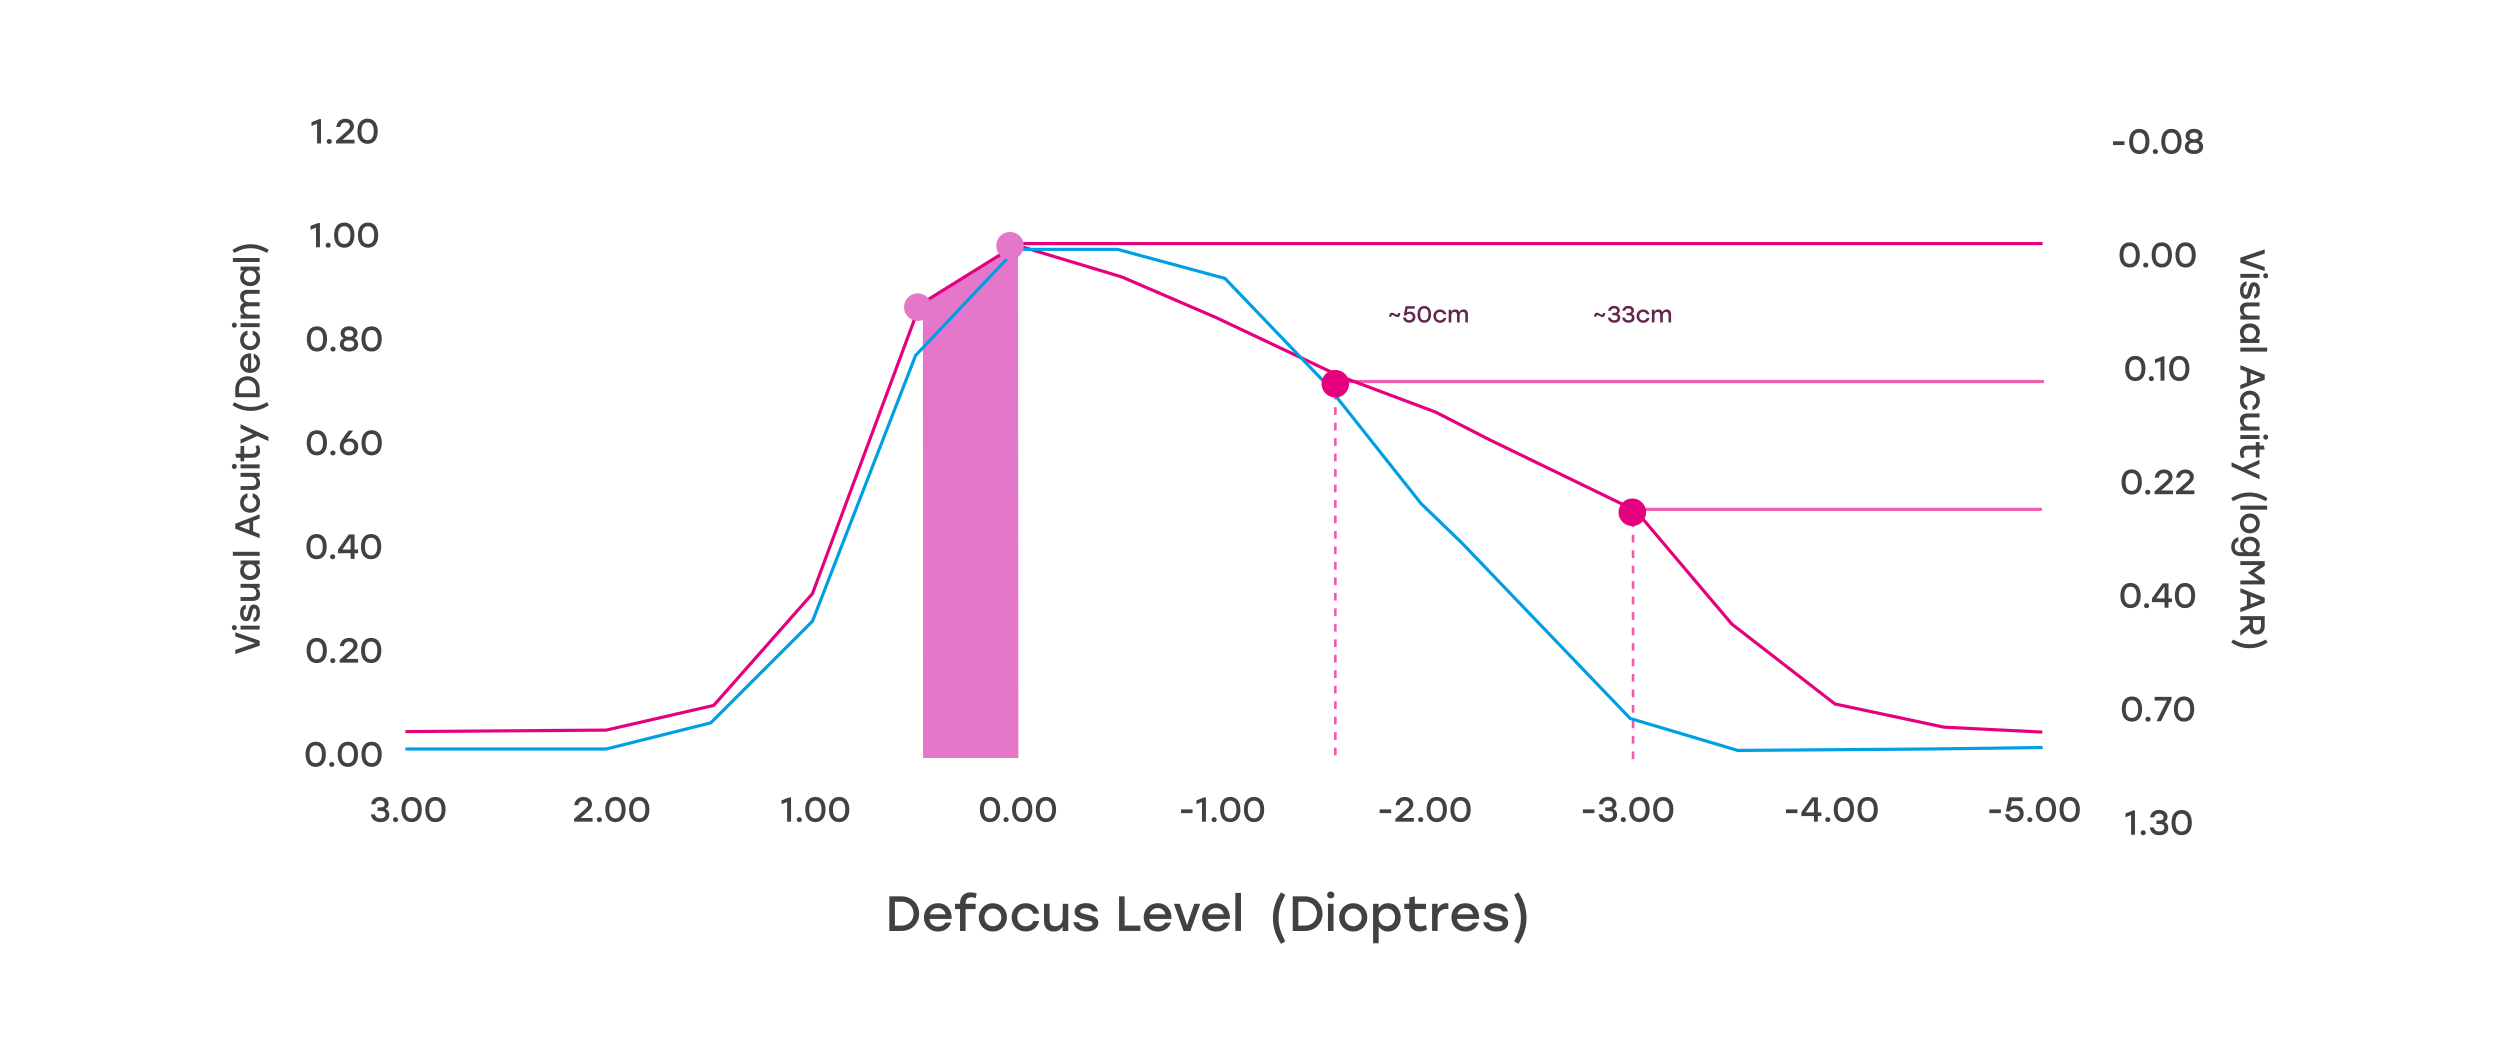 <?xml version="1.0" encoding="UTF-8"?>
<!-- Generator: Adobe Illustrator 27.8.0, SVG Export Plug-In . SVG Version: 6.00 Build 0)  -->
<svg xmlns="http://www.w3.org/2000/svg" xmlns:xlink="http://www.w3.org/1999/xlink" version="1.1" id="Layer_1" x="0px" y="0px" viewBox="0 0 4708 1952" style="enable-background:new 0 0 4708 1952;" xml:space="preserve">
<style type="text/css">
	.st0{opacity:7.000000e-02;}
	.st1{opacity:7.000000e-02;fill-rule:evenodd;clip-rule:evenodd;fill:#FFFFFF;enable-background:new    ;}
	.st2{fill:#E577CB;}
	.st3{fill:none;stroke:#FFFFFF;stroke-width:3.89;stroke-linejoin:round;stroke-miterlimit:10;}
	
		.st4{opacity:0.25;fill:none;stroke:#FFFFFF;stroke-width:2.427;stroke-linejoin:round;stroke-miterlimit:10;enable-background:new    ;}
	.st5{opacity:0.25;}
	.st6{enable-background:new    ;}
	.st7{fill:#414042;}
	.st8{fill:none;stroke:#E5007E;stroke-width:6;stroke-miterlimit:10;}
	.st9{opacity:0.63;fill:none;stroke:#E5007E;stroke-width:6;stroke-miterlimit:10;enable-background:new    ;}
	
		.st10{opacity:0.63;fill:none;stroke:#E5007E;stroke-width:5;stroke-miterlimit:10;stroke-dasharray:14.571,14.571;enable-background:new    ;}
	.st11{fill:none;stroke:#009EE2;stroke-width:6;stroke-miterlimit:10;}
	.st12{fill:#E5007E;}
	.st13{fill:#FFFFFF;}
	.st14{fill:#622650;}
</style>
<g class="st0">
	<g>
		<rect id="SVGID_1_" x="762.2" y="248.1" class="st1" width="3084.1" height="1181.5"></rect>
	</g>
</g>
<polygon class="st2" points="1738,596.8 1738.3,1429.4 1918.1,1429.8 1917.1,480.6 1887,475.1 1738,570.8 "></polygon>
<line class="st3" x1="3846.6" y1="1429.4" x2="761.9" y2="1429.4"></line>
<line class="st4" x1="1147.2" y1="242.6" x2="1147.2" y2="1443.3"></line>
<line class="st4" x1="1532.8" y1="242.6" x2="1532.8" y2="1443.3"></line>
<line class="st4" x1="1918.5" y1="242.6" x2="1918.5" y2="1443.3"></line>
<line class="st4" x1="2304.1" y1="242.6" x2="2304.1" y2="1443.3"></line>
<line class="st4" x1="2689.7" y1="242.6" x2="2689.7" y2="1443.3"></line>
<line class="st4" x1="3075.4" y1="242.6" x2="3075.4" y2="1443.3"></line>
<line class="st4" x1="3461" y1="242.6" x2="3461" y2="1443.3"></line>
<g class="st5">
	<line class="st3" x1="3845.3" y1="445.6" x2="761.5" y2="445.6"></line>
</g>
<g class="st5">
	<line class="st3" x1="3845.3" y1="249.2" x2="761.5" y2="249.2"></line>
</g>
<g class="st6">
	<path class="st7" d="M1730.9,1720.6c0,18.8-14.4,32.6-33.3,32.6h-22.8V1688h22.8C1716.6,1688,1730.9,1701.7,1730.9,1720.6z    M1720.4,1720.6c0-13.2-9.6-22.5-22.7-22.5h-12.4v45h12.4C1710.8,1743.1,1720.4,1733.9,1720.4,1720.6z"></path>
	<path class="st7" d="M1792.1,1730.5h-41.6c0.8,9.4,7.4,14.6,16,14.6c6.1,0,11.3-2.6,13.7-7.6h10.9c-4,11.4-13.8,16.8-24.6,16.8   c-15.5,0-26.6-11.2-26.6-26.6s11-26.8,26.4-26.8C1782.7,1700.9,1793.1,1713.6,1792.1,1730.5z M1751.1,1721.9h29.8   c-1.6-7-6.9-11.9-14.6-11.9C1758.2,1710,1752.9,1715,1751.1,1721.9z"></path>
	<path class="st7" d="M1818.4,1701.7v0.3h18.9v9.9h-18.9v41.3h-10.5v-41.3h-9.5v-9.9h9.5v-0.7c0-14,8.9-20.8,19.9-20.8   c3.9,0,8.4,0.8,11.5,2.2l-1.9,8.6l-1.5-0.5c-2.4-0.7-4.8-1.1-7-1.1C1821.7,1689.7,1818.4,1693.9,1818.4,1701.7z"></path>
	<path class="st7" d="M1896.3,1727.6c0,15.3-11.6,26.7-26.5,26.7c-14.8,0-26.5-11.4-26.5-26.7c0-15.4,11.9-26.7,26.5-26.7   C1884.4,1700.9,1896.3,1712.1,1896.3,1727.6z M1853.9,1727.6c0,9.9,7,16.6,15.9,16.6c8.9,0,15.9-6.8,15.9-16.6   c0-9.9-7.1-16.6-15.9-16.6S1853.9,1717.7,1853.9,1727.6z"></path>
	<path class="st7" d="M1905.1,1727.6c0-15.3,11.3-26.7,26.6-26.7c12.1,0,22.8,7.3,25.1,19.7h-10.9c-2-6.4-7.6-10-14.2-10   c-9.5,0-16,7.1-16,16.9c0,10,6.7,16.9,15.9,16.9c6.7,0,12.4-3.7,14.3-10h10.9c-2.4,12.6-13.2,19.8-25.2,19.8   C1916.4,1754.3,1905.1,1742.8,1905.1,1727.6z"></path>
	<path class="st7" d="M2011.7,1702v51.2h-10.5v-8.5c-3.6,5.9-9.1,9.6-17,9.6c-11.3,0-18.1-7.5-18.1-20V1702h10.5v30.1   c0,7.9,3.3,12.1,11,12.1c8.7,0,13.7-5.9,13.7-15.7V1702H2011.7z"></path>
	<path class="st7" d="M2021.2,1736.7h10.7c1.6,5.7,5.8,8.3,14.6,8.3c6.8,0,11-2,11-5.9c0-4.3-4.8-4.9-13.4-7   c-14.3-3.5-20.4-6.4-20.4-15c0-10.3,8.7-16.3,21.6-16.3c13.1,0,20.5,6.2,22.3,15.5h-10.6c-1.5-4.2-5.4-6.2-11.9-6.2   c-6.8,0-10.8,2.3-10.8,5.9c0,3.3,3.2,4.1,12.1,6.2c13.9,3.3,21.9,5.7,21.9,15.6c0,11-9.9,16.4-21.9,16.4   C2032.9,1754.3,2023.2,1747.7,2021.2,1736.7z"></path>
	<path class="st7" d="M2147.6,1743.1v10h-40.2V1688h10.5v55.1H2147.6z"></path>
	<path class="st7" d="M2206,1730.5h-41.6c0.8,9.4,7.4,14.6,16,14.6c6.1,0,11.3-2.6,13.7-7.6h10.9c-4,11.4-13.8,16.8-24.6,16.8   c-15.5,0-26.6-11.2-26.6-26.6s11-26.8,26.4-26.8C2196.6,1700.9,2207.1,1713.6,2206,1730.5z M2165,1721.9h29.8   c-1.6-7-6.9-11.9-14.6-11.9C2172.2,1710,2166.8,1715,2165,1721.9z"></path>
	<path class="st7" d="M2260.2,1702l-18.4,51.2H2229l-18.4-51.2h11.2l13.6,40.2l13.7-40.2H2260.2z"></path>
	<path class="st7" d="M2316.1,1730.5h-41.6c0.8,9.4,7.4,14.6,16,14.6c6.1,0,11.3-2.6,13.7-7.6h10.9c-4,11.4-13.8,16.8-24.6,16.8   c-15.5,0-26.6-11.2-26.6-26.6s11-26.8,26.4-26.8C2306.7,1700.9,2317.1,1713.6,2316.1,1730.5z M2275,1721.9h29.8   c-1.6-7-6.9-11.9-14.6-11.9C2282.2,1710,2276.8,1715,2275,1721.9z"></path>
	<path class="st7" d="M2326.4,1681.5h10.6v71.6h-10.6V1681.5z"></path>
</g>
<g class="st6">
	<path class="st7" d="M2407.8,1729c0,15.2,3.7,26.6,12.6,43.8l-8,4.7c-10.6-16.3-15.2-32-15.2-48.5s4.6-32.3,15.2-48.5l8,4.7   C2411.6,1702.4,2407.8,1713.8,2407.8,1729z"></path>
</g>
<g class="st6">
	<path class="st7" d="M2490.6,1720.6c0,18.8-14.4,32.6-33.3,32.6h-22.8V1688h22.8C2476.3,1688,2490.6,1701.7,2490.6,1720.6z    M2480.1,1720.6c0-13.2-9.6-22.5-22.7-22.5H2445v45h12.4C2470.5,1743.1,2480.1,1733.9,2480.1,1720.6z"></path>
	<path class="st7" d="M2512.9,1685.3c0,3.8-2.9,6.6-6.9,6.6c-3.8,0-6.8-2.8-6.8-6.6c0-3.7,3-6.4,6.8-6.4   C2510,1678.9,2512.9,1681.6,2512.9,1685.3z M2500.8,1702h10.5v51.2h-10.5V1702z"></path>
	<path class="st7" d="M2574.9,1727.6c0,15.3-11.6,26.7-26.5,26.7c-14.8,0-26.5-11.4-26.5-26.7c0-15.4,11.9-26.7,26.5-26.7   C2563.1,1700.9,2574.9,1712.1,2574.9,1727.6z M2532.5,1727.6c0,9.9,7,16.6,15.9,16.6c8.9,0,15.9-6.8,15.9-16.6   c0-9.9-7.1-16.6-15.9-16.6S2532.5,1717.7,2532.5,1727.6z"></path>
	<path class="st7" d="M2637.8,1727.6c0,15.6-10,26.7-23.6,26.7c-8,0-14.1-3.9-17.9-9.7v31.8h-10.5V1702h10.5v8.7   c3.7-5.9,9.9-9.9,18-9.9C2627.7,1700.9,2637.8,1711.9,2637.8,1727.6z M2627.2,1727.6c0-9.8-6.3-16.6-15.3-16.6s-15.7,6.9-15.7,16.6   c0,9.9,6.8,16.6,15.7,16.6C2620.8,1744.2,2627.2,1737.4,2627.2,1727.6z"></path>
	<path class="st7" d="M2687.3,1750.5c-2.8,1.7-8.7,3.7-14.6,3.7c-10.5,0-18.7-6.6-18.7-20.7v-21.7h-9.5v-9.9h9.5v-11.6l10.5-2.3v14   h21v9.9h-21v21.1c0,7.4,3.4,11.5,10,11.5c3.3,0,6.9-1.1,10.9-2.5L2687.3,1750.5z"></path>
	<path class="st7" d="M2727.5,1701.2v10.7c-0.9-0.1-1.8-0.2-3.2-0.2c-9.6,0-16.9,5.4-16.9,18v23.4h-10.5V1702h10.5v10.1   c3.1-7.2,8.9-11.3,17-11.3C2725.7,1700.9,2726.7,1701,2727.5,1701.2z"></path>
	<path class="st7" d="M2785.5,1730.5h-41.6c0.8,9.4,7.4,14.6,16,14.6c6.1,0,11.3-2.6,13.7-7.6h10.9c-4,11.4-13.8,16.8-24.6,16.8   c-15.5,0-26.6-11.2-26.6-26.6s11-26.8,26.4-26.8C2776.1,1700.9,2786.5,1713.6,2785.5,1730.5z M2744.5,1721.9h29.8   c-1.6-7-6.9-11.9-14.6-11.9C2751.7,1710,2746.3,1715,2744.5,1721.9z"></path>
	<path class="st7" d="M2793.2,1736.7h10.7c1.6,5.7,5.8,8.3,14.6,8.3c6.8,0,11-2,11-5.9c0-4.3-4.8-4.9-13.4-7   c-14.3-3.5-20.4-6.4-20.4-15c0-10.3,8.7-16.3,21.6-16.3c13.1,0,20.5,6.2,22.3,15.5H2829c-1.5-4.2-5.4-6.2-11.9-6.2   c-6.8,0-10.8,2.3-10.8,5.9c0,3.3,3.2,4.1,12.1,6.2c13.9,3.3,21.9,5.7,21.9,15.6c0,11-9.9,16.4-21.9,16.4   C2804.8,1754.3,2795.2,1747.7,2793.2,1736.7z"></path>
	<path class="st7" d="M2859.5,1680.4c10.6,16.3,15.2,32,15.2,48.5s-4.6,32.3-15.2,48.5l-8-4.7c8.9-17.2,12.6-28.6,12.6-43.8   s-3.7-26.6-12.6-43.8L2859.5,1680.4z"></path>
</g>
<g class="st6">
	<path class="st7" d="M443.1,1190.8l45.9,15.8v9.4l-45.9,15.7v-7.9l37.4-12.6l-37.4-12.7V1190.8z"></path>
	<path class="st7" d="M441.2,1177.1c2.7,0,4.7,2,4.7,4.9c0,2.7-2,4.8-4.7,4.8c-2.6,0-4.5-2.1-4.5-4.8   C436.7,1179.1,438.6,1177.1,441.2,1177.1z M453,1185.6v-7.4H489v7.4H453z"></path>
	<path class="st7" d="M477.4,1171.4v-7.5c4-1.1,5.8-4.1,5.8-10.3c0-4.8-1.4-7.7-4.1-7.7c-3,0-3.5,3.4-4.9,9.4   c-2.5,10.1-4.5,14.4-10.6,14.4c-7.3,0-11.5-6.2-11.5-15.2c0-9.2,4.4-14.4,10.9-15.7v7.5c-3,1-4.4,3.8-4.4,8.4   c0,4.8,1.6,7.6,4.1,7.6c2.3,0,2.9-2.2,4.4-8.5c2.3-9.8,4-15.4,11-15.4c7.7,0,11.5,7,11.5,15.5   C489.8,1163.2,485.2,1170,477.4,1171.4z"></path>
	<path class="st7" d="M453,1099.5H489v7.4h-6c4.1,2.6,6.8,6.4,6.8,12c0,8-5.3,12.8-14.1,12.8H453v-7.4h21.2c5.6,0,8.5-2.4,8.5-7.7   c0-6.2-4.1-9.6-11.1-9.6H453V1099.5z"></path>
	<path class="st7" d="M453,1055.5H489v7.4h-6c4.1,2.6,6.8,6.9,6.8,12.6c0,9.6-7.8,16.7-18.8,16.7c-11,0-18.8-7.1-18.8-16.6   c0-5.7,2.8-10,7-12.7H453V1055.5z M471,1062.8c-6.9,0-11.7,4.8-11.7,11.1s4.9,10.8,11.7,10.8c7,0,11.7-4.5,11.7-10.8   C482.7,1067.6,477.9,1062.8,471,1062.8z"></path>
	<path class="st7" d="M438.5,1046.7v-7.5H489v7.5H438.5z"></path>
	<path class="st7" d="M476.7,981v19.9l12.3,4.7v7.9l-45.9-17.8v-9.4l45.9-17.8v7.9L476.7,981z M469.7,983.7l-19.2,7.3l19.2,7.3   V983.7z"></path>
	<path class="st7" d="M471,965.6c-10.8,0-18.8-8-18.8-18.8c0-8.5,5.2-16.1,13.9-17.7v7.7c-4.5,1.4-7,5.4-7,10   c0,6.7,5,11.3,11.9,11.3c7,0,11.9-4.7,11.9-11.2c0-4.7-2.6-8.7-7.1-10.1v-7.7c8.9,1.7,14,9.3,14,17.8   C489.8,957.6,481.7,965.6,471,965.6z"></path>
	<path class="st7" d="M453,890.5H489v7.4h-6c4.1,2.6,6.8,6.4,6.8,12c0,8-5.3,12.8-14.1,12.8H453v-7.4h21.2c5.6,0,8.5-2.4,8.5-7.7   c0-6.2-4.1-9.6-11.1-9.6H453V890.5z"></path>
	<path class="st7" d="M441.2,873.5c2.7,0,4.7,2,4.7,4.9c0,2.7-2,4.8-4.7,4.8c-2.6,0-4.5-2.1-4.5-4.8   C436.7,875.5,438.6,873.5,441.2,873.5z M453,882v-7.4H489v7.4H453z"></path>
	<path class="st7" d="M487.2,838.6c1.2,2,2.6,6.2,2.6,10.3c0,7.4-4.7,13.2-14.6,13.2h-15.3v6.7h-7V862h-8.2l-1.6-7.4h9.8v-14.8h7   v14.8h14.9c5.2,0,8.1-2.4,8.1-7.1c0-2.3-0.8-4.9-1.8-7.7L487.2,838.6z"></path>
	<path class="st7" d="M453,798.8l52.5,23.9v7.9l-21-9.5L453,835.4v-7.9l23.5-10.2L453,806.8V798.8z"></path>
</g>
<g class="st6">
	<path class="st7" d="M472,766.4c10.7,0,18.8-2.6,30.9-8.9l3.3,5.6c-11.5,7.5-22.6,10.7-34.2,10.7s-22.8-3.2-34.2-10.7l3.3-5.6   C453.2,763.8,461.3,766.4,472,766.4z"></path>
</g>
<g class="st6">
	<path class="st7" d="M466.1,708.5c13.2,0,22.9,10.2,22.9,23.5V748h-45.9V732C443.1,718.6,452.8,708.5,466.1,708.5z M466.1,715.9   c-9.3,0-15.9,6.8-15.9,16v8.7h31.7v-8.7C481.9,722.7,475.4,715.9,466.1,715.9z"></path>
	<path class="st7" d="M473,665.4v29.3c6.6-0.6,10.3-5.2,10.3-11.3c0-4.3-1.8-7.9-5.4-9.6v-7.7c8.1,2.8,11.9,9.7,11.9,17.4   c0,10.9-7.9,18.8-18.8,18.8c-10.9,0-18.9-7.7-18.9-18.6C452.2,672,461.1,664.6,473,665.4z M467,694.3v-21   c-4.9,1.1-8.4,4.9-8.4,10.3C458.6,689.2,462.1,693,467,694.3z"></path>
	<path class="st7" d="M471,659.3c-10.8,0-18.8-8-18.8-18.8c0-8.5,5.2-16.1,13.9-17.7v7.7c-4.5,1.4-7,5.4-7,10   c0,6.7,5,11.3,11.9,11.3c7,0,11.9-4.7,11.9-11.2c0-4.7-2.6-8.7-7.1-10.1v-7.7c8.9,1.7,14,9.3,14,17.8   C489.8,651.3,481.7,659.3,471,659.3z"></path>
	<path class="st7" d="M441.2,607.5c2.7,0,4.7,2,4.7,4.9c0,2.7-2,4.8-4.7,4.8c-2.6,0-4.5-2.1-4.5-4.8   C436.7,609.6,438.6,607.5,441.2,607.5z M453,616v-7.4H489v7.4H453z"></path>
	<path class="st7" d="M465.9,545.9H489v7.4h-21.6c-5.4,0-8.2,2.2-8.2,7.1c0,5.8,4.5,8.9,11.1,8.9l18.7-0.1v7.5h-21.6   c-5.4,0-8.2,2.2-8.2,7.1c0,5.8,4.5,8.8,11.1,8.8H489v7.4H453v-7.4h5.8c-4.1-2.5-6.6-6-6.6-11.2c0-5.5,2.7-9.4,7.5-11.1   c-4.7-2.4-7.5-6.5-7.5-12.2C452.2,550.5,457.3,545.9,465.9,545.9z"></path>
	<path class="st7" d="M453,502.1H489v7.4h-6c4.1,2.6,6.8,6.9,6.8,12.6c0,9.6-7.8,16.7-18.8,16.7c-11,0-18.8-7.1-18.8-16.6   c0-5.7,2.8-10,7-12.7H453V502.1z M471,509.4c-6.9,0-11.7,4.8-11.7,11.1c0,6.3,4.9,10.8,11.7,10.8c7,0,11.7-4.5,11.7-10.8   C482.7,514.2,477.9,509.4,471,509.4z"></path>
	<path class="st7" d="M438.5,493.4v-7.5H489v7.5H438.5z"></path>
	<path class="st7" d="M437.7,470.7c11.5-7.5,22.6-10.7,34.2-10.7s22.8,3.2,34.2,10.7l-3.3,5.6c-12.1-6.3-20.2-8.9-30.9-8.9   c-10.7,0-18.8,2.6-30.9,8.9L437.7,470.7z"></path>
</g>
<g class="st6">
	<path class="st7" d="M4264.9,510.5l-45.9-15.8v-9.4l45.9-15.7v7.9l-37.4,12.6l37.4,12.7V510.5z"></path>
	<path class="st7" d="M4255,515.7v7.4H4219v-7.4H4255z M4266.8,524.2c-2.7,0-4.7-2-4.7-4.9c0-2.7,2-4.8,4.7-4.8   c2.6,0,4.5,2.1,4.5,4.8C4271.3,522.2,4269.4,524.2,4266.8,524.2z"></path>
	<path class="st7" d="M4230.6,529.9v7.5c-4,1.1-5.8,4.1-5.8,10.3c0,4.8,1.4,7.7,4.1,7.7c3,0,3.5-3.4,4.9-9.4   c2.5-10.1,4.5-14.4,10.6-14.4c7.3,0,11.5,6.2,11.5,15.2c0,9.2-4.4,14.4-10.9,15.7v-7.5c3-1,4.4-3.8,4.4-8.4c0-4.8-1.6-7.6-4.1-7.6   c-2.3,0-2.9,2.2-4.4,8.5c-2.3,9.8-4,15.4-11,15.4c-7.7,0-11.5-7-11.5-15.5C4218.2,538.1,4222.8,531.3,4230.6,529.9z"></path>
	<path class="st7" d="M4255,601.8H4219v-7.4h6c-4.1-2.6-6.8-6.4-6.8-12c0-8,5.3-12.8,14.1-12.8h22.8v7.4h-21.2   c-5.6,0-8.5,2.4-8.5,7.7c0,6.2,4.1,9.6,11.1,9.6h18.7V601.8z"></path>
	<path class="st7" d="M4255,645.8H4219v-7.4h6c-4.1-2.6-6.8-7-6.8-12.6c0-9.6,7.8-16.7,18.8-16.7c11,0,18.8,7.1,18.8,16.6   c0,5.7-2.8,10-7,12.7h6.2V645.8z M4237,638.5c6.9,0,11.7-4.8,11.7-11.1s-4.9-10.8-11.7-10.8c-7,0-11.7,4.5-11.7,10.8   C4225.3,633.7,4230.1,638.5,4237,638.5z"></path>
	<path class="st7" d="M4269.5,654.6v7.5H4219v-7.5H4269.5z"></path>
	<path class="st7" d="M4231.3,720.3v-19.9l-12.3-4.7v-7.9l45.9,17.8v9.4l-45.9,17.8V725L4231.3,720.3z M4238.3,717.6l19.2-7.3   l-19.2-7.3V717.6z"></path>
	<path class="st7" d="M4237,735.7c10.8,0,18.8,8,18.8,18.8c0,8.5-5.2,16.1-13.9,17.7v-7.7c4.5-1.4,7-5.4,7-10   c0-6.7-5-11.3-11.9-11.3c-7,0-11.9,4.7-11.9,11.2c0,4.7,2.6,8.7,7.1,10.1v7.7c-8.9-1.7-14-9.3-14-17.8   C4218.2,743.7,4226.3,735.7,4237,735.7z"></path>
	<path class="st7" d="M4255,810.8H4219v-7.4h6c-4.1-2.6-6.8-6.4-6.8-12c0-8,5.3-12.8,14.1-12.8h22.8v7.4h-21.2   c-5.6,0-8.5,2.4-8.5,7.7c0,6.2,4.1,9.6,11.1,9.6h18.7V810.8z"></path>
	<path class="st7" d="M4255,819.3v7.4H4219v-7.4H4255z M4266.8,827.9c-2.7,0-4.7-2-4.7-4.9c0-2.7,2-4.8,4.7-4.8   c2.6,0,4.5,2.1,4.5,4.8C4271.3,825.8,4269.4,827.9,4266.8,827.9z"></path>
	<path class="st7" d="M4220.8,862.7c-1.2-2-2.6-6.2-2.6-10.3c0-7.4,4.7-13.2,14.6-13.2h15.3v-6.7h7v6.7h8.2l1.6,7.4h-9.8v14.8h-7   v-14.8h-14.9c-5.2,0-8.1,2.4-8.1,7.1c0,2.3,0.8,4.9,1.8,7.7L4220.8,862.7z"></path>
	<path class="st7" d="M4255,902.5l-52.5-23.9v-7.9l21,9.5L4255,866v7.9l-23.5,10.2l23.5,10.4V902.5z"></path>
</g>
<g class="st6">
	<path class="st7" d="M4236,934.9c-10.7,0-18.8,2.6-30.9,8.9l-3.3-5.6c11.5-7.5,22.6-10.7,34.2-10.7s22.8,3.2,34.2,10.7l-3.3,5.6   C4254.8,937.5,4246.7,934.9,4236,934.9z"></path>
</g>
<g class="st6">
	<path class="st7" d="M4269.5,952.3v7.5H4219v-7.5H4269.5z"></path>
	<path class="st7" d="M4237,1004.4c-10.8,0-18.8-8.2-18.8-18.7c0-10.4,8.1-18.7,18.8-18.7c10.9,0,18.8,8.4,18.8,18.7   C4255.8,996.1,4247.9,1004.4,4237,1004.4z M4237,974.5c-7,0-11.7,4.9-11.7,11.2c0,6.3,4.8,11.2,11.7,11.2s11.7-5,11.7-11.2   C4248.8,979.5,4244,974.5,4237,974.5z"></path>
	<path class="st7" d="M4255,1047.3h-35.6c-10.8,0-17.6-6.8-17.6-17.4c0-8.6,4.5-16.4,13.4-18v7.7c-4.7,1.2-6.8,5.2-6.8,10.1   c0,6.6,3.7,10.2,10.8,10.2h6.2c-4-2.7-6.8-7-6.8-12.6c0-9.6,7.8-16.7,18.6-16.7s18.6,7.1,18.6,16.7c0,5.6-2.8,10-7,12.6h6.2V1047.3   z M4237.2,1040c6.7,0,11.5-4.8,11.5-11.1c0-6.3-4.9-10.8-11.5-10.8c-6.8,0-11.5,4.5-11.5,10.8   C4225.7,1035.2,4230.5,1040,4237.2,1040z"></path>
	<path class="st7" d="M4264.9,1100.5H4219v-7.4h35.9l-21.4-14.2v-0.7l21.4-14.1H4219v-7.4h45.9v8.7l-19.8,13.2l19.8,13.2V1100.5z"></path>
	<path class="st7" d="M4231.3,1140.3v-19.9l-12.3-4.7v-7.9l45.9,17.8v9.4l-45.9,17.8v-7.9L4231.3,1140.3z M4238.3,1137.7l19.2-7.3   l-19.2-7.3V1137.7z"></path>
	<path class="st7" d="M4236.1,1174.8v-7.1H4219v-7.4h45.9v18.9c0,10-5.9,15.6-14.6,15.6c-7.5,0-12.5-4.3-13.8-11.5L4219,1197v-9.1   L4236.1,1174.8z M4242.7,1167.7v10.8c0,6.1,3.1,8.9,7.6,8.9c4.5,0,7.5-2.9,7.5-8.9v-10.8H4242.7z"></path>
	<path class="st7" d="M4270.3,1210c-11.5,7.5-22.6,10.7-34.2,10.7s-22.8-3.2-34.2-10.7l3.3-5.6c12.1,6.3,20.2,8.9,30.9,8.9   c10.7,0,18.8-2.6,30.9-8.9L4270.3,1210z"></path>
</g>
<g class="st6">
	<path class="st7" d="M3768,1531.3h-21.6v-7.1h21.6V1531.3z"></path>
	<path class="st7" d="M3811,1532c0,9.8-7.4,16.2-17.1,16.2c-8.8,0-16.8-4.9-17.9-14.9h7.5c1,5.2,5.3,7.9,10.4,7.9   c5.8,0,9.6-4,9.6-9.2c0-5.4-4-8.9-9.5-8.9c-4.6,0-7.6,2.1-9.3,4.9h-7.1l5.6-26.4h25.6v7.1h-20.1l-2.4,11.1c2.3-1.8,5.2-2.9,9.1-2.9   C3803.9,1516.9,3811,1522.5,3811,1532z"></path>
	<path class="st7" d="M3827.4,1543.5c0,2.7-2.1,4.7-4.9,4.7c-2.8,0-4.8-2-4.8-4.7c0-2.7,2-4.6,4.8-4.6   C3825.3,1539,3827.4,1540.9,3827.4,1543.5z"></path>
	<path class="st7" d="M3872,1524.5c0,14.8-7.1,23.7-19.1,23.7c-11.9,0-19.1-8.9-19.1-23.7s7.1-23.7,19.1-23.7   C3864.9,1500.7,3872,1509.7,3872,1524.5z M3864.5,1524.5c0-11.5-4.3-16.7-11.7-16.7c-7.3,0-11.6,5.1-11.6,16.7s4.3,16.7,11.6,16.7   C3860.2,1541.1,3864.5,1536,3864.5,1524.5z"></path>
	<path class="st7" d="M3916.7,1524.5c0,14.8-7.1,23.7-19.1,23.7c-11.9,0-19.1-8.9-19.1-23.7s7.1-23.7,19.1-23.7   C3909.7,1500.7,3916.7,1509.7,3916.7,1524.5z M3909.3,1524.5c0-11.5-4.3-16.7-11.7-16.7c-7.3,0-11.6,5.1-11.6,16.7   s4.3,16.7,11.6,16.7C3904.9,1541.1,3909.3,1536,3909.3,1524.5z"></path>
</g>
<g class="st6">
	<path class="st7" d="M613.6,1420.5c0,14.8-7.1,23.7-19.1,23.7c-11.9,0-19.1-8.9-19.1-23.7s7.1-23.7,19.1-23.7   C606.6,1396.8,613.6,1405.8,613.6,1420.5z M606.2,1420.5c0-11.5-4.3-16.7-11.7-16.7c-7.3,0-11.6,5.1-11.6,16.7s4.3,16.7,11.6,16.7   C601.8,1437.2,606.2,1432.1,606.2,1420.5z"></path>
	<path class="st7" d="M629.6,1439.6c0,2.7-2.1,4.7-4.9,4.7c-2.8,0-4.8-2-4.8-4.7c0-2.7,2-4.6,4.8-4.6   C627.5,1435,629.6,1436.9,629.6,1439.6z"></path>
	<path class="st7" d="M674.2,1420.5c0,14.8-7.1,23.7-19.1,23.7c-11.9,0-19.1-8.9-19.1-23.7s7.1-23.7,19.1-23.7   C667.1,1396.8,674.2,1405.8,674.2,1420.5z M666.7,1420.5c0-11.5-4.3-16.7-11.7-16.7c-7.3,0-11.6,5.1-11.6,16.7s4.3,16.7,11.6,16.7   C662.4,1437.2,666.7,1432.1,666.7,1420.5z"></path>
	<path class="st7" d="M718.9,1420.5c0,14.8-7.1,23.7-19.1,23.7c-11.9,0-19.1-8.9-19.1-23.7s7.1-23.7,19.1-23.7   C711.9,1396.8,718.9,1405.8,718.9,1420.5z M711.5,1420.5c0-11.5-4.3-16.7-11.7-16.7c-7.3,0-11.6,5.1-11.6,16.7s4.3,16.7,11.6,16.7   C707.1,1437.2,711.5,1432.1,711.5,1420.5z"></path>
</g>
<g class="st6">
	<path class="st7" d="M4020.6,1526.1v45.9h-7.4v-37.2l-10.4,4.3v-7.3l14.5-5.6H4020.6z"></path>
	<path class="st7" d="M4041,1568.2c0,2.7-2.1,4.7-4.9,4.7c-2.8,0-4.8-2-4.8-4.7c0-2.7,2-4.6,4.8-4.6   C4038.9,1563.6,4041,1565.5,4041,1568.2z"></path>
	<path class="st7" d="M4083.3,1559c0,8.7-6.8,13.8-16.8,13.8c-9.2,0-17-4.7-18-14.5h7.5c1.1,5.4,5.2,7.5,10.5,7.5   c6.1,0,9.4-3,9.4-7.5c0-3.9-2.3-6.6-8.7-6.6h-6.2v-6.6h4.9c5.6,0,8.6-1.8,8.6-5.8c0-4.1-3.1-7-8.7-7c-4.7,0-7.9,1.8-9.2,6.9h-7.5   c1.3-9.5,8.3-13.9,16.9-13.9c9.2,0,15.9,5.4,15.9,13.1c0,4.2-2.2,7.8-6,9.4C4080.5,1549.6,4083.3,1553.6,4083.3,1559z"></path>
	<path class="st7" d="M4127.6,1549.1c0,14.8-7.1,23.7-19.1,23.7c-11.9,0-19.1-8.9-19.1-23.7s7.1-23.7,19.1-23.7   C4120.5,1525.3,4127.6,1534.3,4127.6,1549.1z M4120.1,1549.1c0-11.5-4.3-16.7-11.7-16.7c-7.3,0-11.6,5.1-11.6,16.7   s4.3,16.7,11.6,16.7C4115.8,1565.7,4120.1,1560.6,4120.1,1549.1z"></path>
</g>
<g class="st6">
	<path class="st7" d="M4034,1335.3c0,14.8-7.1,23.7-19.1,23.7c-11.9,0-19.1-8.9-19.1-23.7s7.1-23.7,19.1-23.7   C4026.9,1311.6,4034,1320.5,4034,1335.3z M4026.5,1335.3c0-11.5-4.3-16.7-11.7-16.7c-7.3,0-11.6,5.1-11.6,16.7s4.3,16.7,11.6,16.7   C4022.2,1351.9,4026.5,1346.8,4026.5,1335.3z"></path>
	<path class="st7" d="M4050,1354.4c0,2.7-2.1,4.7-4.9,4.7c-2.8,0-4.8-2-4.8-4.7c0-2.7,2-4.6,4.8-4.6   C4047.9,1349.8,4050,1351.7,4050,1354.4z"></path>
	<path class="st7" d="M4089.4,1312.3v5.4l-19.9,40.5h-8.4l19.5-38.8h-23.1v-7.1H4089.4z"></path>
	<path class="st7" d="M4132.1,1335.3c0,14.8-7.1,23.7-19.1,23.7c-11.9,0-19.1-8.9-19.1-23.7s7.1-23.7,19.1-23.7   C4125,1311.6,4132.1,1320.5,4132.1,1335.3z M4124.6,1335.3c0-11.5-4.3-16.7-11.7-16.7c-7.3,0-11.6,5.1-11.6,16.7   s4.3,16.7,11.6,16.7C4120.3,1351.9,4124.6,1346.8,4124.6,1335.3z"></path>
</g>
<g class="st6">
	<path class="st7" d="M4031.3,1121.5c0,14.8-7.1,23.7-19.1,23.7c-11.9,0-19.1-8.9-19.1-23.7s7.1-23.7,19.1-23.7   C4024.2,1097.8,4031.3,1106.8,4031.3,1121.5z M4023.9,1121.5c0-11.5-4.3-16.7-11.7-16.7c-7.3,0-11.6,5.1-11.6,16.7   s4.3,16.7,11.6,16.7C4019.5,1138.2,4023.9,1133,4023.9,1121.5z"></path>
	<path class="st7" d="M4047.3,1140.6c0,2.7-2.1,4.7-4.9,4.7s-4.8-2-4.8-4.7c0-2.7,2-4.6,4.8-4.6S4047.3,1137.9,4047.3,1140.6z"></path>
	<path class="st7" d="M4090.3,1133.9h-6.6v10.6h-7.4v-10.6l-23.7,0.1v-7l20.1-28.4h11v28.4h6.6V1133.9z M4076.3,1126.9v-21.5h-0.6   l-15,21.5H4076.3z"></path>
	<path class="st7" d="M4133.9,1121.5c0,14.8-7.1,23.7-19.1,23.7c-11.9,0-19.1-8.9-19.1-23.7s7.1-23.7,19.1-23.7   C4126.9,1097.8,4133.9,1106.8,4133.9,1121.5z M4126.5,1121.5c0-11.5-4.3-16.7-11.7-16.7c-7.3,0-11.6,5.1-11.6,16.7   s4.3,16.7,11.6,16.7C4122.1,1138.2,4126.5,1133,4126.5,1121.5z"></path>
</g>
<g class="st6">
	<path class="st7" d="M4033.5,907.7c0,14.8-7.1,23.7-19.1,23.7c-11.9,0-19.1-8.9-19.1-23.7s7.1-23.7,19.1-23.7   C4026.4,884,4033.5,893,4033.5,907.7z M4026.1,907.7c0-11.5-4.3-16.7-11.7-16.7c-7.3,0-11.6,5.1-11.6,16.7s4.3,16.7,11.6,16.7   C4021.7,924.4,4026.1,919.3,4026.1,907.7z"></path>
	<path class="st7" d="M4049.5,926.8c0,2.7-2.1,4.7-4.9,4.7c-2.8,0-4.8-2-4.8-4.7c0-2.7,2-4.6,4.8-4.6   C4047.4,922.2,4049.5,924.1,4049.5,926.8z"></path>
	<path class="st7" d="M4092.3,923.6v7.1h-34.8v-5.3l13.3-11.7c10.3-9,12.9-11.3,12.9-15.3c0-4-3.1-7.3-8.7-7.3   c-5.6,0-8.7,3.2-9.6,8.5h-7.5c1-9.6,7.9-15.5,17.4-15.5c9.8,0,15.9,6.3,15.9,14c0,7-4.9,11.1-14.2,19.3l-7.2,6.2l-0.1,0.1H4092.3z"></path>
	<path class="st7" d="M4132.5,923.6v7.1h-34.8v-5.3l13.3-11.7c10.3-9,12.9-11.3,12.9-15.3c0-4-3.1-7.3-8.7-7.3   c-5.6,0-8.7,3.2-9.6,8.5h-7.5c1-9.6,7.9-15.5,17.4-15.5c9.8,0,15.9,6.3,15.9,14c0,7-4.9,11.1-14.2,19.3l-7.2,6.2l-0.1,0.1H4132.5z"></path>
</g>
<g class="st6">
	<path class="st7" d="M4040.3,693.9c0,14.8-7.1,23.7-19.1,23.7c-11.9,0-19.1-8.9-19.1-23.7s7.1-23.7,19.1-23.7   C4033.2,670.2,4040.3,679.2,4040.3,693.9z M4032.8,693.9c0-11.5-4.3-16.7-11.7-16.7c-7.3,0-11.6,5.1-11.6,16.7s4.3,16.7,11.6,16.7   C4028.5,710.6,4032.8,705.5,4032.8,693.9z"></path>
	<path class="st7" d="M4056.3,713c0,2.7-2.1,4.7-4.9,4.7c-2.8,0-4.8-2-4.8-4.7c0-2.7,2-4.6,4.8-4.6   C4054.2,708.4,4056.3,710.3,4056.3,713z"></path>
	<path class="st7" d="M4076.1,671v45.9h-7.4v-37.2l-10.4,4.3v-7.3l14.5-5.6H4076.1z"></path>
	<path class="st7" d="M4123.1,693.9c0,14.8-7.1,23.7-19.1,23.7c-11.9,0-19.1-8.9-19.1-23.7s7.1-23.7,19.1-23.7   C4116,670.2,4123.1,679.2,4123.1,693.9z M4115.7,693.9c0-11.5-4.3-16.7-11.7-16.7c-7.3,0-11.6,5.1-11.6,16.7s4.3,16.7,11.6,16.7   C4111.3,710.6,4115.7,705.5,4115.7,693.9z"></path>
</g>
<g class="st6">
	<path class="st7" d="M4029.7,480.1c0,14.8-7.1,23.7-19.1,23.7c-11.9,0-19.1-8.9-19.1-23.7s7.1-23.7,19.1-23.7   C4022.6,456.4,4029.7,465.4,4029.7,480.1z M4022.2,480.1c0-11.5-4.3-16.7-11.7-16.7c-7.3,0-11.6,5.1-11.6,16.7s4.3,16.7,11.6,16.7   C4017.9,496.8,4022.2,491.7,4022.2,480.1z"></path>
	<path class="st7" d="M4045.7,499.2c0,2.7-2.1,4.7-4.9,4.7s-4.8-2-4.8-4.7c0-2.7,2-4.6,4.8-4.6S4045.7,496.5,4045.7,499.2z"></path>
	<path class="st7" d="M4090.2,480.1c0,14.8-7.1,23.7-19.1,23.7c-11.9,0-19.1-8.9-19.1-23.7s7.1-23.7,19.1-23.7   C4083.1,456.4,4090.2,465.4,4090.2,480.1z M4082.7,480.1c0-11.5-4.3-16.7-11.7-16.7c-7.3,0-11.6,5.1-11.6,16.7s4.3,16.7,11.6,16.7   C4078.4,496.8,4082.7,491.7,4082.7,480.1z"></path>
	<path class="st7" d="M4135,480.1c0,14.8-7.1,23.7-19.1,23.7c-11.9,0-19.1-8.9-19.1-23.7s7.1-23.7,19.1-23.7   C4127.9,456.4,4135,465.4,4135,480.1z M4127.5,480.1c0-11.5-4.3-16.7-11.7-16.7c-7.3,0-11.6,5.1-11.6,16.7s4.3,16.7,11.6,16.7   C4123.2,496.8,4127.5,491.7,4127.5,480.1z"></path>
</g>
<g class="st6">
	<path class="st7" d="M4000.8,273.2h-21.6v-7.1h21.6V273.2z"></path>
	<path class="st7" d="M4047.8,266.4c0,14.8-7.1,23.7-19.1,23.7c-11.9,0-19.1-8.9-19.1-23.7s7.1-23.7,19.1-23.7   C4040.7,242.6,4047.8,251.6,4047.8,266.4z M4040.3,266.4c0-11.5-4.3-16.7-11.7-16.7c-7.3,0-11.6,5.1-11.6,16.7s4.3,16.7,11.6,16.7   C4036,283,4040.3,277.9,4040.3,266.4z"></path>
	<path class="st7" d="M4063.8,285.4c0,2.7-2.1,4.7-4.9,4.7c-2.8,0-4.8-2-4.8-4.7c0-2.7,2-4.6,4.8-4.6   C4061.7,280.8,4063.8,282.8,4063.8,285.4z"></path>
	<path class="st7" d="M4108.3,266.4c0,14.8-7.1,23.7-19.1,23.7c-11.9,0-19.1-8.9-19.1-23.7s7.1-23.7,19.1-23.7   C4101.2,242.6,4108.3,251.6,4108.3,266.4z M4100.8,266.4c0-11.5-4.3-16.7-11.7-16.7c-7.3,0-11.6,5.1-11.6,16.7s4.3,16.7,11.6,16.7   C4096.5,283,4100.8,277.9,4100.8,266.4z"></path>
	<path class="st7" d="M4149,276.6c0,8.4-7.5,13.5-17.2,13.5c-9.8,0-17.3-5.1-17.3-13.5c0-5.2,2.7-9.6,7.7-11.3   c-3.9-1.7-6.2-5.4-6.2-9.8c0-7.7,6.9-12.9,15.9-12.9c8.9,0,15.8,5.2,15.8,12.9c0,4.4-2.3,8.1-6.2,9.8   C4146.3,267,4149,271.3,4149,276.6z M4141.5,275.9c0-4.9-3.5-7.1-9.8-7.1c-6.4,0-9.9,2.3-9.9,7.1c0,4.7,3.9,7.1,9.9,7.1   C4137.7,283.1,4141.5,280.6,4141.5,275.9z M4123.3,256.4c0,3.5,2.3,6,8.5,6c6.1,0,8.4-2.6,8.4-6c0-4.1-3.1-6.8-8.4-6.8   C4126.3,249.6,4123.3,252.3,4123.3,256.4z"></path>
</g>
<g class="st6">
	<path class="st7" d="M615.6,1225c0,14.8-7.1,23.7-19.1,23.7c-11.9,0-19.1-8.9-19.1-23.7s7.1-23.7,19.1-23.7   C608.5,1201.2,615.6,1210.2,615.6,1225z M608.1,1225c0-11.5-4.3-16.7-11.7-16.7c-7.3,0-11.6,5.1-11.6,16.7s4.3,16.7,11.6,16.7   C603.8,1241.6,608.1,1236.5,608.1,1225z"></path>
	<path class="st7" d="M631.6,1244.1c0,2.7-2.1,4.7-4.9,4.7c-2.8,0-4.8-2-4.8-4.7c0-2.7,2-4.6,4.8-4.6   C629.5,1239.5,631.6,1241.4,631.6,1244.1z"></path>
	<path class="st7" d="M674.4,1240.8v7.1h-34.8v-5.3l13.3-11.7c10.3-9,12.9-11.3,12.9-15.3c0-4-3.1-7.3-8.7-7.3   c-5.6,0-8.7,3.2-9.6,8.5H640c1-9.6,7.9-15.5,17.4-15.5c9.8,0,15.9,6.3,15.9,14c0,7-4.9,11.1-14.2,19.3l-7.2,6.2l-0.1,0.1H674.4z"></path>
	<path class="st7" d="M718.1,1225c0,14.8-7.1,23.7-19.1,23.7c-11.9,0-19.1-8.9-19.1-23.7s7.1-23.7,19.1-23.7   C711,1201.2,718.1,1210.2,718.1,1225z M710.6,1225c0-11.5-4.3-16.7-11.7-16.7c-7.3,0-11.6,5.1-11.6,16.7s4.3,16.7,11.6,16.7   C706.3,1241.6,710.6,1236.5,710.6,1225z"></path>
</g>
<g class="st6">
	<path class="st7" d="M615.3,1029.4c0,14.8-7.1,23.7-19.1,23.7c-11.9,0-19.1-8.9-19.1-23.7s7.1-23.7,19.1-23.7   C608.2,1005.7,615.3,1014.7,615.3,1029.4z M607.8,1029.4c0-11.5-4.3-16.7-11.7-16.7c-7.3,0-11.6,5.1-11.6,16.7s4.3,16.7,11.6,16.7   C603.5,1046.1,607.8,1041,607.8,1029.4z"></path>
	<path class="st7" d="M631.3,1048.5c0,2.7-2.1,4.7-4.9,4.7c-2.8,0-4.8-2-4.8-4.7c0-2.7,2-4.6,4.8-4.6   C629.2,1043.9,631.3,1045.8,631.3,1048.5z"></path>
	<path class="st7" d="M674.3,1041.8h-6.6v10.6h-7.4v-10.6l-23.7,0.1v-7l20.1-28.4h11v28.4h6.6V1041.8z M660.3,1034.9v-21.5h-0.6   l-15,21.5H660.3z"></path>
	<path class="st7" d="M717.9,1029.4c0,14.8-7.1,23.7-19.1,23.7c-11.9,0-19.1-8.9-19.1-23.7s7.1-23.7,19.1-23.7   C710.9,1005.7,717.9,1014.7,717.9,1029.4z M710.5,1029.4c0-11.5-4.3-16.7-11.7-16.7c-7.3,0-11.6,5.1-11.6,16.7s4.3,16.7,11.6,16.7   C706.1,1046.1,710.5,1041,710.5,1029.4z"></path>
</g>
<g class="st6">
	<path class="st7" d="M615.8,833.9c0,14.8-7.1,23.7-19.1,23.7c-11.9,0-19.1-8.9-19.1-23.7s7.1-23.7,19.1-23.7   C608.7,810.1,615.8,819.1,615.8,833.9z M608.3,833.9c0-11.5-4.3-16.7-11.7-16.7c-7.3,0-11.6,5.1-11.6,16.7s4.3,16.7,11.6,16.7   C604,850.5,608.3,845.4,608.3,833.9z"></path>
	<path class="st7" d="M631.8,853c0,2.7-2.1,4.7-4.9,4.7c-2.8,0-4.8-2-4.8-4.7c0-2.7,2-4.6,4.8-4.6   C629.7,848.4,631.8,850.3,631.8,853z"></path>
	<path class="st7" d="M674.7,840.9c0,10.1-7.7,16.7-17.5,16.7c-9.5,0-17.4-6.4-17.4-16.8c0-8.7,5.8-15.7,16.5-29.9h8.7l-12.7,16.7   c2.1-1.1,4.3-1.8,7.1-1.8C667.2,825.7,674.7,831,674.7,840.9z M667.2,840.9c0-6-4.4-9.4-10-9.4c-5.8,0-10,3.6-10,9.5   s4.4,9.6,10,9.6C662.9,850.5,667.2,846.8,667.2,840.9z"></path>
	<path class="st7" d="M719,833.9c0,14.8-7.1,23.7-19.1,23.7c-11.9,0-19.1-8.9-19.1-23.7s7.1-23.7,19.1-23.7   C712,810.1,719,819.1,719,833.9z M711.6,833.9c0-11.5-4.3-16.7-11.7-16.7c-7.3,0-11.6,5.1-11.6,16.7s4.3,16.7,11.6,16.7   C707.2,850.5,711.6,845.4,711.6,833.9z"></path>
</g>
<g class="st6">
	<path class="st7" d="M616,638.3c0,14.8-7.1,23.7-19.1,23.7c-11.9,0-19.1-8.9-19.1-23.7s7.1-23.7,19.1-23.7   C608.9,614.6,616,623.6,616,638.3z M608.5,638.3c0-11.5-4.3-16.7-11.7-16.7c-7.3,0-11.6,5.1-11.6,16.7s4.3,16.7,11.6,16.7   C604.2,655,608.5,649.9,608.5,638.3z"></path>
	<path class="st7" d="M632,657.4c0,2.7-2.1,4.7-4.9,4.7c-2.8,0-4.8-2-4.8-4.7c0-2.7,2-4.6,4.8-4.6C629.9,652.8,632,654.7,632,657.4z   "></path>
	<path class="st7" d="M674.5,648.5c0,8.4-7.5,13.5-17.2,13.5c-9.8,0-17.3-5.1-17.3-13.5c0-5.2,2.7-9.6,7.7-11.3   c-3.9-1.7-6.2-5.4-6.2-9.8c0-7.7,6.9-12.9,15.9-12.9c8.9,0,15.8,5.2,15.8,12.9c0,4.4-2.3,8.1-6.2,9.8   C671.8,639,674.5,643.3,674.5,648.5z M667.1,647.9c0-4.9-3.5-7.1-9.8-7.1c-6.4,0-9.9,2.3-9.9,7.1c0,4.7,3.9,7.1,9.9,7.1   C663.2,655,667.1,652.5,667.1,647.9z M648.8,628.4c0,3.5,2.3,6,8.5,6c6.1,0,8.4-2.6,8.4-6c0-4.1-3.1-6.8-8.4-6.8   C651.9,621.6,648.8,624.2,648.8,628.4z"></path>
	<path class="st7" d="M718.9,638.3c0,14.8-7.1,23.7-19.1,23.7c-11.9,0-19.1-8.9-19.1-23.7s7.1-23.7,19.1-23.7   C711.8,614.6,718.9,623.6,718.9,638.3z M711.4,638.3c0-11.5-4.3-16.7-11.7-16.7c-7.3,0-11.6,5.1-11.6,16.7s4.3,16.7,11.6,16.7   C707,655,711.4,649.9,711.4,638.3z"></path>
</g>
<g class="st6">
	<path class="st7" d="M602.5,419.8v45.9h-7.4v-37.2l-10.4,4.3v-7.3l14.5-5.6H602.5z"></path>
	<path class="st7" d="M622.9,461.8c0,2.7-2.1,4.7-4.9,4.7c-2.8,0-4.8-2-4.8-4.7c0-2.7,2-4.6,4.8-4.6   C620.8,457.3,622.9,459.2,622.9,461.8z"></path>
	<path class="st7" d="M667.4,442.8c0,14.8-7.1,23.7-19.1,23.7c-11.9,0-19.1-8.9-19.1-23.7s7.1-23.7,19.1-23.7   C660.4,419,667.4,428,667.4,442.8z M660,442.8c0-11.5-4.3-16.7-11.7-16.7c-7.3,0-11.6,5.1-11.6,16.7s4.3,16.7,11.6,16.7   C655.6,459.4,660,454.3,660,442.8z"></path>
	<path class="st7" d="M712.2,442.8c0,14.8-7.1,23.7-19.1,23.7c-11.9,0-19.1-8.9-19.1-23.7s7.1-23.7,19.1-23.7   C705.1,419,712.2,428,712.2,442.8z M704.7,442.8c0-11.5-4.3-16.7-11.7-16.7c-7.3,0-11.6,5.1-11.6,16.7s4.3,16.7,11.6,16.7   C700.4,459.4,704.7,454.3,704.7,442.8z"></path>
</g>
<g class="st6">
	<path class="st7" d="M604.5,224.3v45.9h-7.4v-37.2l-10.4,4.3v-7.3l14.5-5.6H604.5z"></path>
	<path class="st7" d="M624.9,266.3c0,2.7-2.1,4.7-4.9,4.7c-2.8,0-4.8-2-4.8-4.7c0-2.7,2-4.6,4.8-4.6   C622.8,261.7,624.9,263.6,624.9,266.3z"></path>
	<path class="st7" d="M667.7,263.1v7.1h-34.8v-5.3l13.3-11.7c10.3-9,12.9-11.3,12.9-15.3c0-4-3.1-7.3-8.7-7.3   c-5.6,0-8.7,3.2-9.6,8.5h-7.5c1-9.6,7.9-15.5,17.4-15.5c9.8,0,15.9,6.3,15.9,14c0,7-4.9,11.1-14.2,19.3l-7.2,6.2l-0.1,0.1H667.7z"></path>
	<path class="st7" d="M711.3,247.2c0,14.8-7.1,23.7-19.1,23.7c-11.9,0-19.1-8.9-19.1-23.7s7.1-23.7,19.1-23.7   C704.3,223.5,711.3,232.5,711.3,247.2z M703.9,247.2c0-11.5-4.3-16.7-11.7-16.7c-7.3,0-11.6,5.1-11.6,16.7s4.3,16.7,11.6,16.7   C699.5,263.9,703.9,258.8,703.9,247.2z"></path>
</g>
<g class="st6">
	<path class="st7" d="M3385,1531.3h-21.6v-7.1h21.6V1531.3z"></path>
	<path class="st7" d="M3430,1536.8h-6.6v10.6h-7.4v-10.6l-23.7,0.1v-7l20.1-28.4h11v28.4h6.6V1536.8z M3416,1529.9v-21.5h-0.6   l-15,21.5H3416z"></path>
	<path class="st7" d="M3447,1543.5c0,2.7-2.1,4.7-4.9,4.7s-4.8-2-4.8-4.7c0-2.7,2-4.6,4.8-4.6S3447,1540.8,3447,1543.5z"></path>
	<path class="st7" d="M3491.5,1524.5c0,14.8-7.1,23.7-19.1,23.7c-11.9,0-19.1-8.9-19.1-23.7s7.1-23.7,19.1-23.7   C3484.4,1500.7,3491.5,1509.7,3491.5,1524.5z M3484.1,1524.5c0-11.5-4.3-16.7-11.7-16.7c-7.3,0-11.6,5.1-11.6,16.7   s4.3,16.7,11.6,16.7C3479.7,1541.1,3484.1,1536,3484.1,1524.5z"></path>
	<path class="st7" d="M3536.3,1524.5c0,14.8-7.1,23.7-19.1,23.7c-11.9,0-19.1-8.9-19.1-23.7s7.1-23.7,19.1-23.7   C3529.2,1500.7,3536.3,1509.7,3536.3,1524.5z M3528.8,1524.5c0-11.5-4.3-16.7-11.7-16.7c-7.3,0-11.6,5.1-11.6,16.7   s4.3,16.7,11.6,16.7C3524.5,1541.1,3528.8,1536,3528.8,1524.5z"></path>
</g>
<g class="st6">
	<path class="st7" d="M3002.6,1531.3H2981v-7.1h21.6V1531.3z"></path>
	<path class="st7" d="M3045.4,1534.4c0,8.7-6.8,13.8-16.8,13.8c-9.2,0-17-4.7-18-14.5h7.5c1.1,5.4,5.2,7.5,10.5,7.5   c6.1,0,9.4-3,9.4-7.5c0-3.9-2.3-6.6-8.7-6.6h-6.2v-6.6h4.9c5.6,0,8.6-1.8,8.6-5.8c0-4.1-3.1-7-8.7-7c-4.7,0-7.9,1.8-9.2,6.9h-7.5   c1.3-9.5,8.3-13.9,16.9-13.9c9.2,0,15.9,5.4,15.9,13.1c0,4.2-2.2,7.8-6,9.4C3042.7,1525,3045.4,1529,3045.4,1534.4z"></path>
	<path class="st7" d="M3061.9,1543.5c0,2.7-2.1,4.7-4.9,4.7c-2.8,0-4.8-2-4.8-4.7c0-2.7,2-4.6,4.8-4.6   C3059.8,1538.9,3061.9,1540.8,3061.9,1543.5z"></path>
	<path class="st7" d="M3106.5,1524.5c0,14.8-7.1,23.7-19.1,23.7c-11.9,0-19.1-8.9-19.1-23.7s7.1-23.7,19.1-23.7   C3099.4,1500.7,3106.5,1509.7,3106.5,1524.5z M3099,1524.5c0-11.5-4.3-16.7-11.7-16.7c-7.3,0-11.6,5.1-11.6,16.7   s4.3,16.7,11.6,16.7C3094.7,1541.1,3099,1536,3099,1524.5z"></path>
	<path class="st7" d="M3151.3,1524.5c0,14.8-7.1,23.7-19.1,23.7c-11.9,0-19.1-8.9-19.1-23.7s7.1-23.7,19.1-23.7   C3144.2,1500.7,3151.3,1509.7,3151.3,1524.5z M3143.8,1524.5c0-11.5-4.3-16.7-11.7-16.7c-7.3,0-11.6,5.1-11.6,16.7   s4.3,16.7,11.6,16.7C3139.4,1541.1,3143.8,1536,3143.8,1524.5z"></path>
</g>
<g class="st6">
	<path class="st7" d="M2619.8,1531.3h-21.6v-7.1h21.6V1531.3z"></path>
	<path class="st7" d="M2662.6,1540.3v7.1h-34.8v-5.3l13.3-11.7c10.3-9,12.9-11.3,12.9-15.3c0-4-3.1-7.3-8.7-7.3   c-5.6,0-8.7,3.2-9.6,8.5h-7.5c1-9.6,7.9-15.5,17.4-15.5c9.8,0,15.9,6.3,15.9,14c0,7-4.9,11.1-14.2,19.3l-7.2,6.2l-0.1,0.1H2662.6z"></path>
	<path class="st7" d="M2680.3,1543.5c0,2.7-2.1,4.7-4.9,4.7s-4.8-2-4.8-4.7c0-2.7,2-4.6,4.8-4.6S2680.3,1540.8,2680.3,1543.5z"></path>
	<path class="st7" d="M2724.8,1524.5c0,14.8-7.1,23.7-19.1,23.7c-11.9,0-19.1-8.9-19.1-23.7s7.1-23.7,19.1-23.7   C2717.7,1500.7,2724.8,1509.7,2724.8,1524.5z M2717.3,1524.5c0-11.5-4.3-16.7-11.7-16.7c-7.3,0-11.6,5.1-11.6,16.7   s4.3,16.7,11.6,16.7C2713,1541.1,2717.3,1536,2717.3,1524.5z"></path>
	<path class="st7" d="M2769.6,1524.5c0,14.8-7.1,23.7-19.1,23.7c-11.9,0-19.1-8.9-19.1-23.7s7.1-23.7,19.1-23.7   C2762.5,1500.7,2769.6,1509.7,2769.6,1524.5z M2762.1,1524.5c0-11.5-4.3-16.7-11.7-16.7c-7.3,0-11.6,5.1-11.6,16.7   s4.3,16.7,11.6,16.7C2757.8,1541.1,2762.1,1536,2762.1,1524.5z"></path>
</g>
<g class="st6">
	<path class="st7" d="M2245.8,1531.3h-21.6v-7.1h21.6V1531.3z"></path>
	<path class="st7" d="M2271,1501.5v45.9h-7.4v-37.2l-10.4,4.3v-7.3l14.5-5.6H2271z"></path>
	<path class="st7" d="M2291.3,1543.5c0,2.7-2.1,4.7-4.9,4.7c-2.8,0-4.8-2-4.8-4.7c0-2.7,2-4.6,4.8-4.6   C2289.2,1539,2291.3,1540.9,2291.3,1543.5z"></path>
	<path class="st7" d="M2335.9,1524.5c0,14.8-7.1,23.7-19.1,23.7c-11.9,0-19.1-8.9-19.1-23.7s7.1-23.7,19.1-23.7   C2328.8,1500.7,2335.9,1509.7,2335.9,1524.5z M2328.4,1524.5c0-11.5-4.3-16.7-11.7-16.7c-7.3,0-11.6,5.1-11.6,16.7   s4.3,16.7,11.6,16.7C2324.1,1541.1,2328.4,1536,2328.4,1524.5z"></path>
	<path class="st7" d="M2380.7,1524.5c0,14.8-7.1,23.7-19.1,23.7c-11.9,0-19.1-8.9-19.1-23.7s7.1-23.7,19.1-23.7   C2373.6,1500.7,2380.7,1509.7,2380.7,1524.5z M2373.2,1524.5c0-11.5-4.3-16.7-11.7-16.7c-7.3,0-11.6,5.1-11.6,16.7   s4.3,16.7,11.6,16.7C2368.8,1541.1,2373.2,1536,2373.2,1524.5z"></path>
</g>
<g class="st6">
	<path class="st7" d="M1883.5,1524.5c0,14.8-7.1,23.7-19.1,23.7c-11.9,0-19.1-8.9-19.1-23.7s7.1-23.7,19.1-23.7   C1876.5,1500.7,1883.5,1509.7,1883.5,1524.5z M1876.1,1524.5c0-11.5-4.3-16.7-11.7-16.7c-7.3,0-11.6,5.1-11.6,16.7   s4.3,16.7,11.6,16.7C1871.7,1541.1,1876.1,1536,1876.1,1524.5z"></path>
	<path class="st7" d="M1899.5,1543.5c0,2.7-2.1,4.7-4.9,4.7c-2.8,0-4.8-2-4.8-4.7c0-2.7,2-4.6,4.8-4.6   C1897.4,1539,1899.5,1540.9,1899.5,1543.5z"></path>
	<path class="st7" d="M1944.1,1524.5c0,14.8-7.1,23.7-19.1,23.7c-11.9,0-19.1-8.9-19.1-23.7s7.1-23.7,19.1-23.7   C1937,1500.7,1944.1,1509.7,1944.1,1524.5z M1936.6,1524.5c0-11.5-4.3-16.7-11.7-16.7c-7.3,0-11.6,5.1-11.6,16.7   s4.3,16.7,11.6,16.7C1932.3,1541.1,1936.6,1536,1936.6,1524.5z"></path>
	<path class="st7" d="M1988.8,1524.5c0,14.8-7.1,23.7-19.1,23.7c-11.9,0-19.1-8.9-19.1-23.7s7.1-23.7,19.1-23.7   C1981.8,1500.7,1988.8,1509.7,1988.8,1524.5z M1981.4,1524.5c0-11.5-4.3-16.7-11.7-16.7c-7.3,0-11.6,5.1-11.6,16.7   s4.3,16.7,11.6,16.7C1977,1541.1,1981.4,1536,1981.4,1524.5z"></path>
</g>
<g class="st6">
	<path class="st7" d="M1489.7,1501.5v45.9h-7.4v-37.2l-10.4,4.3v-7.3l14.5-5.6H1489.7z"></path>
	<path class="st7" d="M1510.1,1543.5c0,2.7-2.1,4.7-4.9,4.7c-2.8,0-4.8-2-4.8-4.7c0-2.7,2-4.6,4.8-4.6   C1508,1539,1510.1,1540.9,1510.1,1543.5z"></path>
	<path class="st7" d="M1554.6,1524.5c0,14.8-7.1,23.7-19.1,23.7c-11.9,0-19.1-8.9-19.1-23.7s7.1-23.7,19.1-23.7   C1547.5,1500.7,1554.6,1509.7,1554.6,1524.5z M1547.1,1524.5c0-11.5-4.3-16.7-11.7-16.7c-7.3,0-11.6,5.1-11.6,16.7   s4.3,16.7,11.6,16.7C1542.8,1541.1,1547.1,1536,1547.1,1524.5z"></path>
	<path class="st7" d="M1599.4,1524.5c0,14.8-7.1,23.7-19.1,23.7c-11.9,0-19.1-8.9-19.1-23.7s7.1-23.7,19.1-23.7   C1592.3,1500.7,1599.4,1509.7,1599.4,1524.5z M1591.9,1524.5c0-11.5-4.3-16.7-11.7-16.7c-7.3,0-11.6,5.1-11.6,16.7   s4.3,16.7,11.6,16.7C1587.6,1541.1,1591.9,1536,1591.9,1524.5z"></path>
</g>
<g class="st6">
	<path class="st7" d="M1115.9,1540.3v7.1h-34.8v-5.3l13.3-11.7c10.3-9,12.9-11.3,12.9-15.3c0-4-3.1-7.3-8.7-7.3   c-5.6,0-8.7,3.2-9.6,8.5h-7.5c1-9.6,7.9-15.5,17.4-15.5c9.8,0,15.9,6.3,15.9,14c0,7-4.9,11.1-14.2,19.3l-7.2,6.2l-0.1,0.1H1115.9z"></path>
	<path class="st7" d="M1133.6,1543.5c0,2.7-2.1,4.7-4.9,4.7c-2.8,0-4.8-2-4.8-4.7c0-2.7,2-4.6,4.8-4.6   C1131.5,1539,1133.6,1540.9,1133.6,1543.5z"></path>
	<path class="st7" d="M1178.1,1524.5c0,14.8-7.1,23.7-19.1,23.7c-11.9,0-19.1-8.9-19.1-23.7s7.1-23.7,19.1-23.7   C1171,1500.7,1178.1,1509.7,1178.1,1524.5z M1170.6,1524.5c0-11.5-4.3-16.7-11.7-16.7c-7.3,0-11.6,5.1-11.6,16.7   s4.3,16.7,11.6,16.7C1166.3,1541.1,1170.6,1536,1170.6,1524.5z"></path>
	<path class="st7" d="M1222.9,1524.5c0,14.8-7.1,23.7-19.1,23.7c-11.9,0-19.1-8.9-19.1-23.7s7.1-23.7,19.1-23.7   C1215.8,1500.7,1222.9,1509.7,1222.9,1524.5z M1215.4,1524.5c0-11.5-4.3-16.7-11.7-16.7c-7.3,0-11.6,5.1-11.6,16.7   s4.3,16.7,11.6,16.7C1211.1,1541.1,1215.4,1536,1215.4,1524.5z"></path>
</g>
<g class="st6">
	<path class="st7" d="M733.3,1534.4c0,8.7-6.8,13.8-16.8,13.8c-9.2,0-17-4.7-18-14.5h7.5c1.1,5.4,5.2,7.5,10.5,7.5   c6.1,0,9.4-3,9.4-7.5c0-3.9-2.3-6.6-8.7-6.6h-6.2v-6.6h4.9c5.6,0,8.6-1.8,8.6-5.8c0-4.1-3.1-7-8.7-7c-4.7,0-7.9,1.8-9.2,6.9H699   c1.3-9.5,8.3-13.9,16.9-13.9c9.2,0,15.9,5.4,15.9,13.1c0,4.2-2.2,7.8-6,9.4C730.5,1525,733.3,1529,733.3,1534.4z"></path>
	<path class="st7" d="M749.8,1543.5c0,2.7-2.1,4.7-4.9,4.7c-2.8,0-4.8-2-4.8-4.7c0-2.7,2-4.6,4.8-4.6   C747.7,1539,749.8,1540.9,749.8,1543.5z"></path>
	<path class="st7" d="M794.3,1524.5c0,14.8-7.1,23.7-19.1,23.7c-11.9,0-19.1-8.9-19.1-23.7s7.1-23.7,19.1-23.7   C787.2,1500.7,794.3,1509.7,794.3,1524.5z M786.8,1524.5c0-11.5-4.3-16.7-11.7-16.7c-7.3,0-11.6,5.1-11.6,16.7s4.3,16.7,11.6,16.7   C782.5,1541.1,786.8,1536,786.8,1524.5z"></path>
	<path class="st7" d="M839.1,1524.5c0,14.8-7.1,23.7-19.1,23.7c-11.9,0-19.1-8.9-19.1-23.7s7.1-23.7,19.1-23.7   C832,1500.7,839.1,1509.7,839.1,1524.5z M831.6,1524.5c0-11.5-4.3-16.7-11.7-16.7c-7.3,0-11.6,5.1-11.6,16.7s4.3,16.7,11.6,16.7   C827.3,1541.1,831.6,1536,831.6,1524.5z"></path>
</g>
<polyline class="st8" points="3846,1378.7 3660.7,1369.4 3455.5,1325.7 3261.4,1175.3 3080.8,961.9 2804.6,827.9 2703.4,776   2524.3,708.9 2290.4,598.2 2112.7,521.6 1913,461.4 1732.5,573.6 1530.1,1117.8 1344.1,1328.4 1141.7,1374.9 762.9,1377.7 "></polyline>
<line class="st9" x1="3845.3" y1="959.2" x2="3089" y2="959.2"></line>
<line class="st9" x1="3849.4" y1="718.5" x2="2514.7" y2="718.5"></line>
<line class="st10" x1="3075.4" y1="1429.6" x2="3075.4" y2="978.3"></line>
<line class="st10" x1="2514.7" y1="737.7" x2="2514.7" y2="1424.1"></line>
<line class="st8" x1="1913" y1="458.7" x2="3846.6" y2="458.7"></line>
<polyline class="st11" points="3846.6,1407.7 3633.3,1410.5 3272.3,1413.2 3069.9,1353 2752.6,1022.1 2676.1,948.3 2498.3,724   2306.8,524.3 2104.4,469.6 1913,469.6 1724.3,669.3 1530.1,1169.8 1338.6,1361.2 1141.7,1410.5 762.9,1410.5 "></polyline>
<g>
	
		<image style="overflow:visible;opacity:0.3;enable-background:new    ;" width="68" height="68" transform="matrix(0.985 0 0 0.985 1869.443 430.443)">
	</image>
	<g>
		<circle class="st2" cx="1902.1" cy="462.8" r="26"></circle>
	</g>
</g>
<g>
	
		<image style="overflow:visible;opacity:0.3;enable-background:new    ;" width="68" height="68" transform="matrix(0.985 0 0 0.985 1696.443 546.443)">
	</image>
	<g>
		<circle class="st2" cx="1728.4" cy="578.4" r="26"></circle>
	</g>
</g>
<line class="st4" x1="764.3" y1="242.6" x2="764.3" y2="1443.3"></line>
<g>
	
		<image style="overflow:visible;opacity:0.3;enable-background:new    ;" width="68" height="68" transform="matrix(0.985 0 0 0.985 2482.443 690.443)">
	</image>
	<g>
		<circle class="st12" cx="2514.7" cy="722.6" r="26"></circle>
	</g>
</g>
<line class="st4" x1="3849.3" y1="242.6" x2="3849.3" y2="1443.3"></line>
<g>
	
		<image style="overflow:visible;opacity:0.3;enable-background:new    ;" width="68" height="68" transform="matrix(0.985 0 0 0.985 3041.443 932.443)">
	</image>
	<g>
		<circle class="st12" cx="3074" cy="964.7" r="26"></circle>
	</g>
</g>
<g>
	<g>
		<g>
			
				<image style="overflow:visible;opacity:0.3;enable-background:new    ;" width="232" height="233" transform="matrix(0.996 0 0 0.996 2576.874 476.876)">
			</image>
			<g>
				<circle class="st13" cx="2689.7" cy="589.8" r="91.6"></circle>
			</g>
		</g>
	</g>
	<g class="st6">
		<path class="st14" d="M2626.1,595c-1.9-1-2.7-1.7-3.8-1.7c-1.4,0-2.1,1.1-2.1,3.3h-4.1c0-5.7,2.2-7.7,5.4-7.7    c2.1,0,3.4,0.9,5.3,2.1c1.9,1,2.7,1.7,3.8,1.7c1.5,0,2.2-1.1,2.2-3.3h4.1c0,5.7-2.2,7.7-5.4,7.7    C2629.4,597.1,2628,596.2,2626.1,595z"></path>
		<path class="st14" d="M2665.5,597c0,6.5-4.9,10.8-11.4,10.8c-5.9,0-11.2-3.3-11.9-9.9h5c0.7,3.5,3.5,5.2,6.9,5.2    c3.8,0,6.4-2.7,6.4-6.2c0-3.6-2.7-5.9-6.3-5.9c-3.1,0-5.1,1.4-6.2,3.2h-4.7l3.8-17.6h17.1v4.7h-13.4l-1.6,7.4    c1.5-1.2,3.5-1.9,6.1-1.9C2660.8,586.9,2665.5,590.7,2665.5,597z"></path>
		<path class="st14" d="M2695,592c0,9.8-4.7,15.8-12.8,15.8c-8,0-12.7-5.9-12.7-15.8s4.8-15.8,12.7-15.8    C2690.3,576.2,2695,582.2,2695,592z M2690,592c0-7.7-2.9-11.1-7.8-11.1c-4.9,0-7.7,3.4-7.7,11.1s2.9,11.1,7.7,11.1    C2687.2,603.1,2690,599.7,2690,592z"></path>
		<path class="st14" d="M2699.4,595.3c0-7.2,5.3-12.5,12.5-12.5c5.7,0,10.7,3.5,11.8,9.3h-5.1c-0.9-3-3.6-4.7-6.7-4.7    c-4.5,0-7.5,3.3-7.5,8c0,4.7,3.1,8,7.5,8c3.1,0,5.8-1.7,6.7-4.7h5.1c-1.1,5.9-6.2,9.3-11.8,9.3    C2704.7,607.8,2699.4,602.4,2699.4,595.3z"></path>
		<path class="st14" d="M2764.4,591.9v15.4h-4.9v-14.4c0-3.6-1.4-5.5-4.8-5.5c-3.9,0-5.9,3-5.9,7.4l0,12.5h-5v-14.4    c0-3.6-1.4-5.5-4.8-5.5c-3.9,0-5.9,3-5.9,7.4v12.5h-4.9v-24h4.9v3.8c1.7-2.8,4-4.4,7.5-4.4c3.7,0,6.3,1.8,7.4,5    c1.6-3.1,4.3-5,8.1-5C2761.3,582.7,2764.4,586.1,2764.4,591.9z"></path>
	</g>
</g>
<g>
	<g>
		<g>
			
				<image style="overflow:visible;opacity:0.3;enable-background:new    ;" width="233" height="233" transform="matrix(0.996 0 0 0.996 2960.874 476.874)">
			</image>
			<g>
				<circle class="st13" cx="3074" cy="589.8" r="91.6"></circle>
			</g>
		</g>
	</g>
	<g class="st6">
		<path class="st14" d="M3012.1,595c-1.9-1-2.7-1.7-3.8-1.7c-1.4,0-2.1,1.1-2.1,3.3h-4.1c0-5.7,2.2-7.7,5.4-7.7    c2.1,0,3.4,0.9,5.3,2.1c1.9,1,2.7,1.7,3.8,1.7c1.5,0,2.2-1.1,2.2-3.3h4.1c0,5.7-2.2,7.7-5.4,7.7    C3015.4,597.1,3014,596.2,3012.1,595z"></path>
		<path class="st14" d="M3051.3,598.6c0,5.8-4.5,9.2-11.2,9.2c-6.2,0-11.3-3.1-12-9.7h5c0.7,3.6,3.5,5,7,5c4.1,0,6.3-2,6.3-5    c0-2.6-1.5-4.4-5.8-4.4h-4.2v-4.4h3.3c3.7,0,5.7-1.2,5.7-3.9c0-2.8-2.1-4.7-5.8-4.7c-3.1,0-5.3,1.2-6.1,4.6h-5    c0.9-6.3,5.5-9.3,11.2-9.3c6.1,0,10.6,3.6,10.6,8.7c0,2.8-1.4,5.2-4,6.3C3049.5,592.3,3051.3,595,3051.3,598.6z"></path>
		<path class="st14" d="M3078.1,598.6c0,5.8-4.5,9.2-11.2,9.2c-6.2,0-11.3-3.1-12-9.7h5c0.7,3.6,3.5,5,7,5c4.1,0,6.3-2,6.3-5    c0-2.6-1.5-4.4-5.8-4.4h-4.2v-4.4h3.3c3.7,0,5.7-1.2,5.7-3.9c0-2.8-2.1-4.7-5.8-4.7c-3.1,0-5.3,1.2-6.1,4.6h-5    c0.9-6.3,5.5-9.3,11.2-9.3c6.1,0,10.6,3.6,10.6,8.7c0,2.8-1.4,5.2-4,6.3C3076.3,592.3,3078.1,595,3078.1,598.6z"></path>
		<path class="st14" d="M3082,595.3c0-7.2,5.3-12.5,12.5-12.5c5.7,0,10.7,3.5,11.8,9.3h-5.1c-0.9-3-3.6-4.7-6.7-4.7    c-4.5,0-7.5,3.3-7.5,8c0,4.7,3.1,8,7.5,8c3.1,0,5.8-1.7,6.7-4.7h5.1c-1.1,5.9-6.2,9.3-11.8,9.3    C3087.3,607.8,3082,602.4,3082,595.3z"></path>
		<path class="st14" d="M3147,591.9v15.4h-4.9v-14.4c0-3.6-1.4-5.5-4.8-5.5c-3.9,0-5.9,3-5.9,7.4l0,12.5h-5v-14.4    c0-3.6-1.4-5.5-4.8-5.5c-3.9,0-5.9,3-5.9,7.4v12.5h-4.9v-24h4.9v3.8c1.7-2.8,4-4.4,7.5-4.4c3.7,0,6.3,1.8,7.4,5    c1.6-3.1,4.3-5,8.1-5C3143.9,582.7,3147,586.1,3147,591.9z"></path>
	</g>
</g>
</svg>
